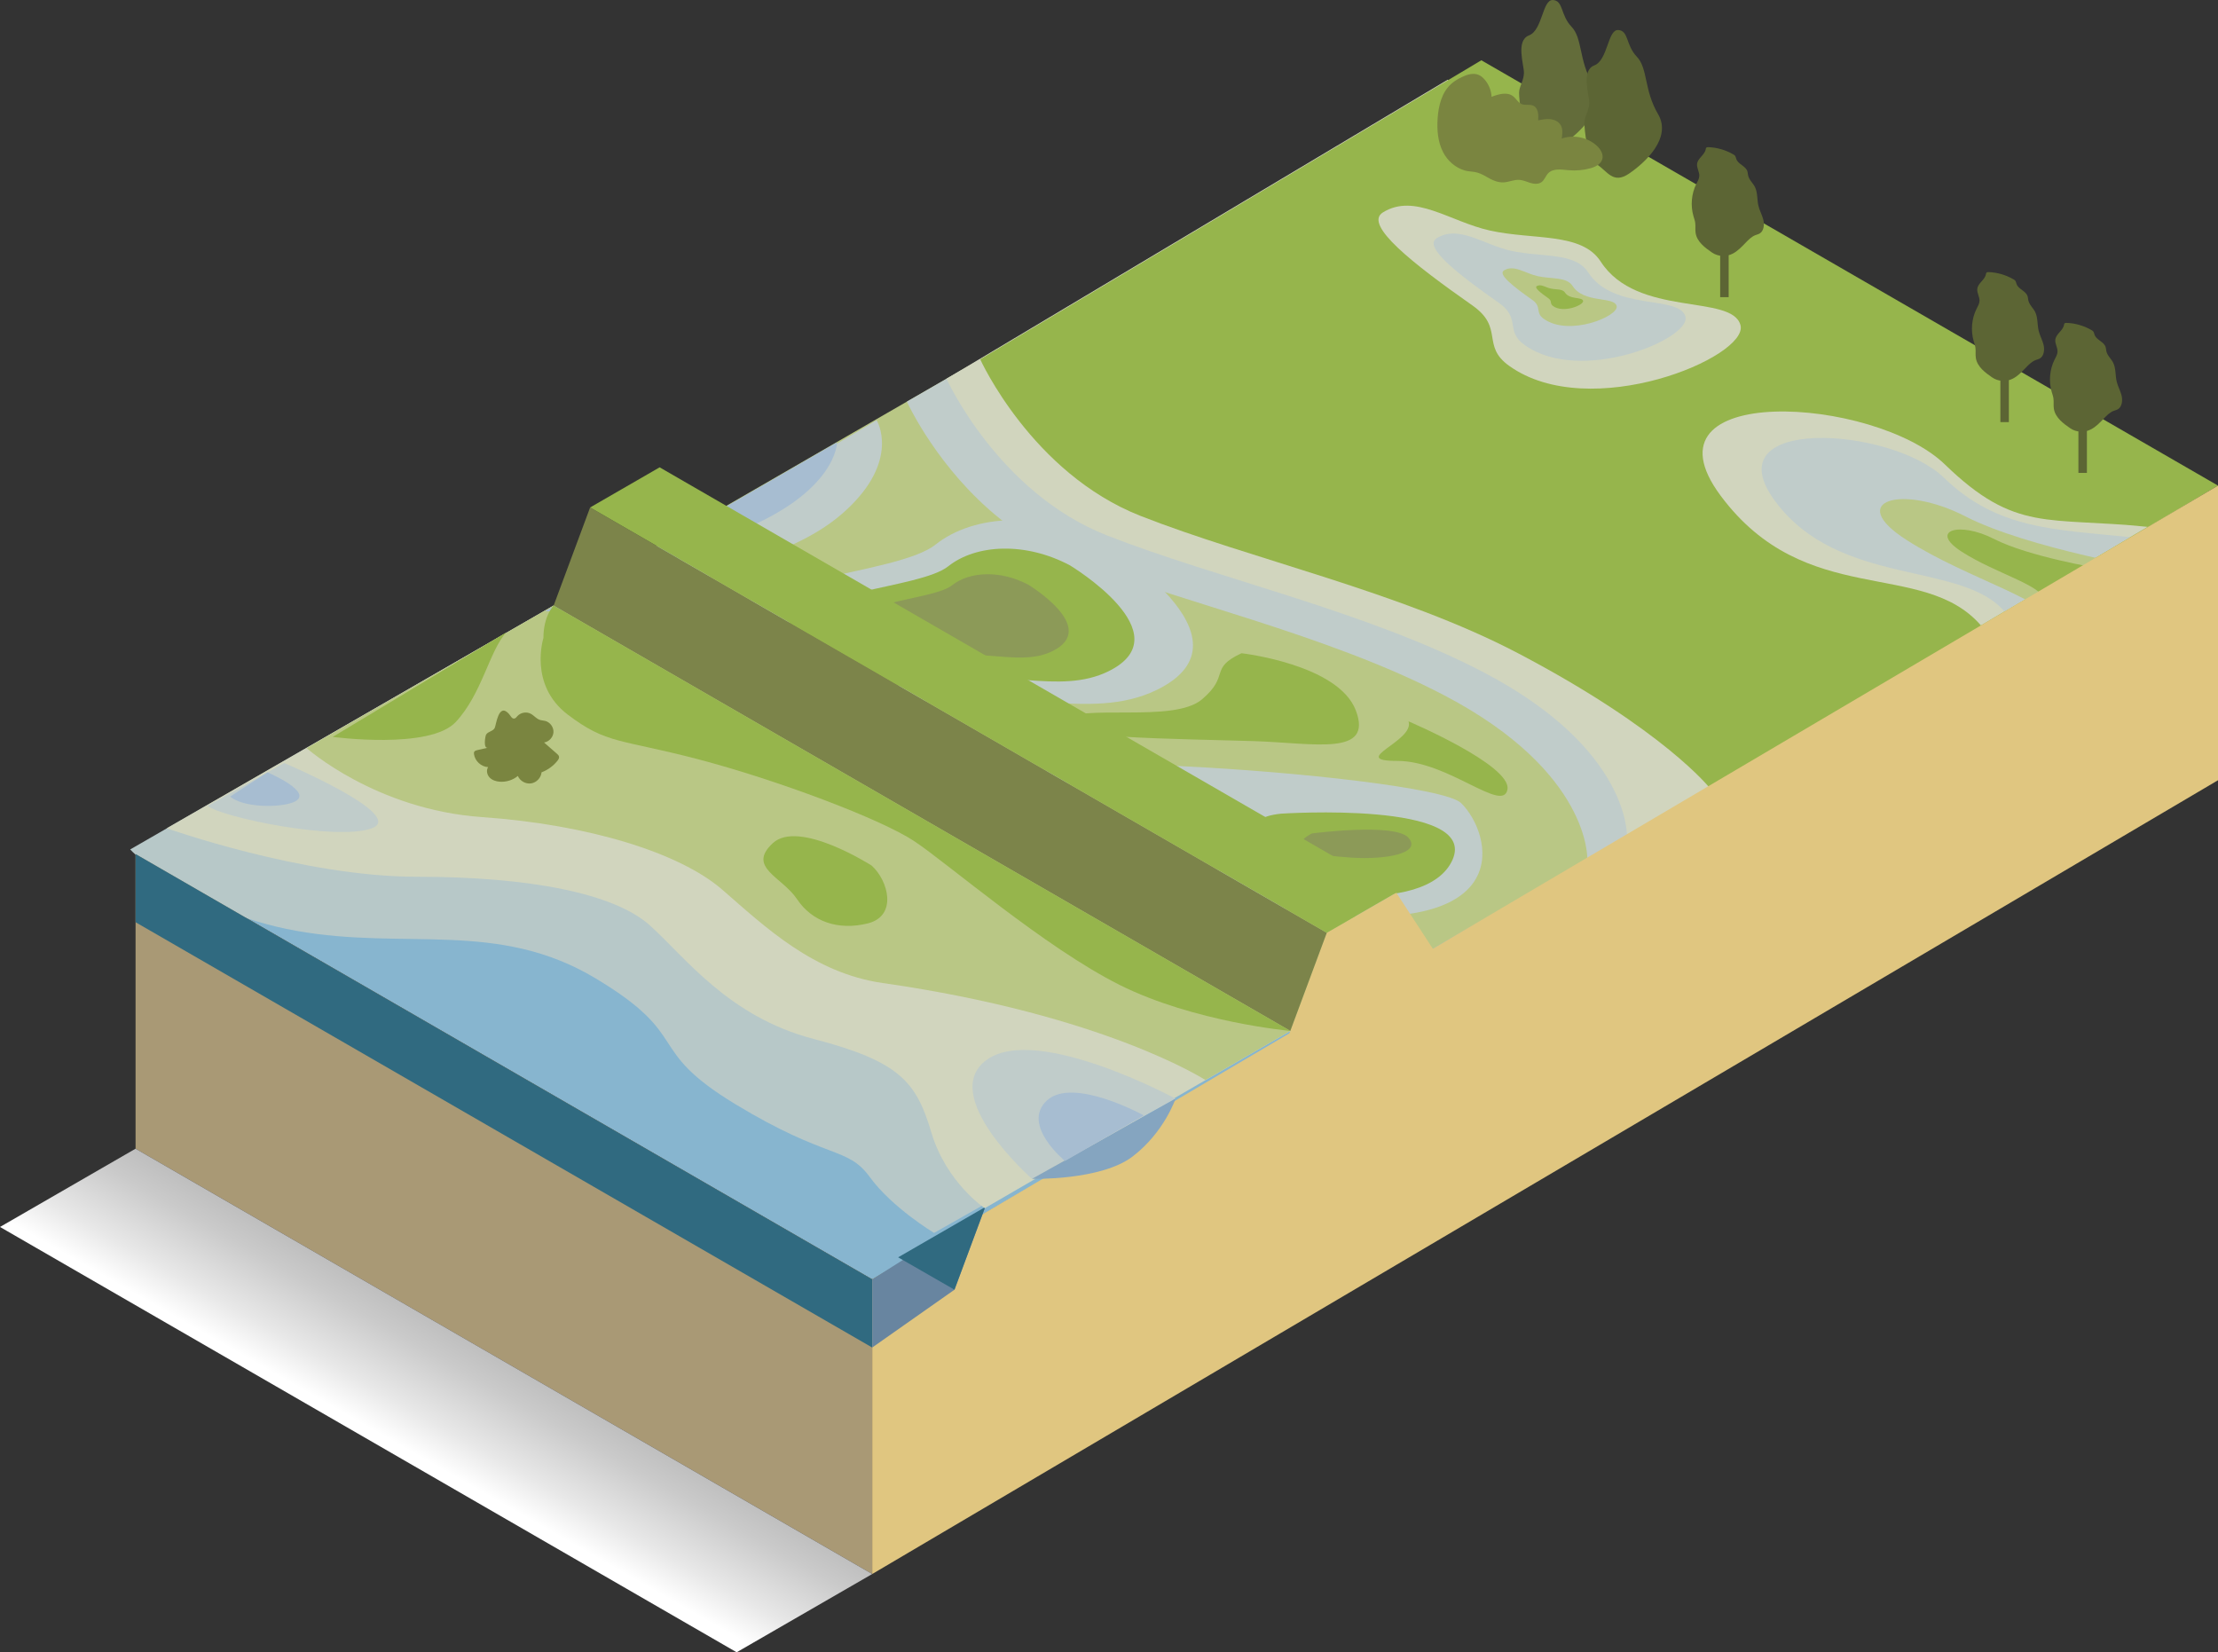 <?xml version="1.0" encoding="UTF-8"?><svg id="image_x5F_over_x5F_image" xmlns="http://www.w3.org/2000/svg" xmlns:xlink="http://www.w3.org/1999/xlink" viewBox="0 0 352.258 262.407"><rect x="0" y="0" width="352.258" height="262.407" fill="#333333" stroke="none"/><defs><clipPath id="clippath"><polygon points="0 194.859 116.994 262.407 138.523 249.977 21.529 182.429 0 194.859" style="fill: none;"/></clipPath><linearGradient id="linear-gradient" x1="-6341.643" y1="1699.967" x2="-6340.643" y2="1699.967" gradientTransform="translate(295473.649 -323250.586) rotate(-30) scale(77.904) skewX(30)" gradientUnits="userSpaceOnUse"><stop offset="0" stop-color="#fff"/><stop offset=".083" stop-color="#fff"/><stop offset=".169" stop-color="#e8e8e8"/><stop offset=".308" stop-color="#cacaca"/><stop offset=".455" stop-color="#b2b2b2"/><stop offset=".611" stop-color="#a2a2a2"/><stop offset=".783" stop-color="#989898"/><stop offset="1" stop-color="#959595"/><stop offset="1" stop-color="#959595"/></linearGradient></defs><g><polygon points="138.524 203.182 282.34 119.025 165.345 51.479 21.529 135.635 138.524 203.182" style="fill: #87b5cf;"/><path d="M20.674,134.903s9.066,9.816,26.391,12.926c17.324,3.11,31.984-1.777,47.531,7.552,15.548,9.328,7.552,11.105,22.211,19.99,14.659,8.884,17.769,6.663,21.323,11.549,3.553,4.887,10.217,8.885,10.217,8.885l56.576-32.083-116.995-67.547-67.254,38.728Z" style="fill: #b7c8c8;"/><path d="M26.482,131.541s21.619,7.7,39.683,7.7c18.065,0,31.392,2.665,37.019,7.7,5.626,5.034,12.438,14.511,26.06,18.064,13.623,3.554,16.288,6.812,18.658,14.808,2.369,7.996,8.496,12.069,8.496,12.069l48.524-28.16-116.995-67.547-61.445,35.366Z" style="fill: #d1d5be;"/><path d="M191.435,171.521l90.904-52.495-116.994-67.547L48.693,118.807s10.957,9.773,27.838,10.958c16.88,1.184,31.391,5.626,38.202,11.549,6.812,5.923,14.48,13.238,25.469,14.807,35.241,5.035,51.233,15.4,51.233,15.4" style="fill: #b9c785;"/><path d="M252.093,136.489l58.299-33.659-116.994-67.547-49.366,28.501s.51,1.129,1.545,2.928c3.107,5.398,10.939,16.832,23.898,21.937,17.278,6.806,41.437,12.091,59.965,21.814,23.283,12.218,22.653,26.026,22.653,26.026" style="fill: #c0ccca;"/><path d="M258.385,132.856l88.521-52.648L229.912,12.661l-79.588,47.49s8.165,18.058,25.443,24.865c17.278,6.806,41.437,12.091,59.965,21.814,23.283,12.218,22.653,26.026,22.653,26.026" style="fill: #d1d5be;"/><path d="M271.604,125.224l80.653-48.105L235.263,9.572l-79.588,47.49s8.165,18.058,25.443,24.864c17.278,6.807,41.437,12.092,59.965,21.814,23.283,12.218,30.521,21.484,30.521,21.484" style="fill: #96b54c;"/><path d="M219.623,33.739c5.042-3.14,10.646,1.466,16.997,2.872,6.964,1.541,14.586.25,17.603,4.932,5.768,8.952,20.907,5.073,22.2,10.114,1.292,5.04-23.91,15.633-36.744,6.443-4.501-3.222-.74-6.019-5.838-9.595-9.44-6.623-17.343-12.82-14.218-14.766" style="fill: #d1d5be;"/><path d="M228.169,37.835c3.507-2.184,7.405,1.019,11.823,1.997,4.844,1.073,10.146.174,12.245,3.431,4.012,6.228,14.543,3.529,15.442,7.036.899,3.506-16.632,10.874-25.559,4.482-3.131-2.242-.515-4.188-4.061-6.675-6.567-4.607-12.064-8.917-9.89-10.271" style="fill: #c0ccca;"/><path d="M238.849,42.953c1.589-.99,3.356.462,5.358.905,2.195.486,4.597.079,5.548,1.555,1.818,2.822,6.59,1.599,6.998,3.188.407,1.589-7.537,4.927-11.582,2.031-1.419-1.016-.233-1.898-1.84-3.025-2.976-2.087-5.467-4.041-4.482-4.654" style="fill: #b9c785;"/><path d="M244.057,45.449c.654-.407,1.381.19,2.205.372.903.2,1.892.033,2.283.64.749,1.162,2.713.658,2.88,1.312.168.654-3.101,2.028-4.766.836-.584-.418-.096-.781-.758-1.245-1.224-.859-2.249-1.663-1.844-1.915" style="fill: #96b54c;"/><path d="M341.083,83.671c-15.903-1.629-20.963.981-32.181-9.893-11.219-10.874-49.133-13.19-35.635,4.947,13.498,18.136,32.084,9.949,41.338,20.601l26.478-15.655Z" style="fill: #d1d5be;"/><path d="M338.271,85.305c-11.972-1.227-21.062-1.225-29.507-9.41-8.445-8.186-36.987-9.929-26.826,3.723,10.161,13.653,29.435,9.453,36.401,17.472l19.932-11.785Z" style="fill: #c0ccca;"/><path d="M342.639,90.552s-20.454-3.386-30.514-8.55c-10.06-5.164-19.148-2.525-9.316,3.765,9.832,6.29,22.738,9.489,24.217,14.016l15.613-9.231Z" style="fill: #b9c785;"/><path d="M333.333,90.257s-11.162-1.848-16.652-4.666c-5.49-2.818-10.45-1.378-5.084,2.055,5.366,3.432,12.409,5.178,13.216,7.649l8.52-5.038Z" style="fill: #96b54c;"/><polygon points="138.524 203.182 138.524 249.977 21.529 182.43 21.529 135.635 138.524 203.182" style="fill: #a99975;"/><polygon points="138.524 203.182 138.524 214.008 21.529 146.461 21.529 135.635 138.524 203.182" style="fill: #306a80;"/><polygon points="138.524 203.182 138.524 249.977 352.258 123.913 352.258 77.119 138.524 203.182" style="fill: #e0c680;"/><polygon points="138.524 203.182 138.524 214.006 151.588 204.824 156.399 191.882 138.524 203.182" style="fill: #6885a0;"/><path d="M241.259,14.75c.008,1.002.356,5.545,2.013,6.619,1.658,1.073,2.545,3.155,5.064,1.446,2.518-1.708,6.863-5.648,4.615-9.464-2.248-3.816-1.59-7.255-3.367-9.109-1.777-1.853-1.268-4.137-2.952-4.24-1.684-.104-1.635,4.789-3.798,5.618-2.163.828-.783,4.704-.807,5.959-.025,1.254-.776,2.169-.768,3.171" style="fill: #636c3a;"/><path d="M251.632,19.514c.008,1.002.356,5.545,2.013,6.619,1.658,1.073,2.545,3.155,5.064,1.446,2.518-1.708,6.863-5.648,4.615-9.464-2.248-3.816-1.59-7.255-3.367-9.109-1.777-1.853-1.268-4.137-2.952-4.24-1.684-.104-1.635,4.789-3.798,5.618-2.163.828-.783,4.704-.807,5.959-.025,1.254-.776,2.169-.768,3.171" style="fill: #5c6534;"/><path d="M238.809,28.964c.839-.045,1.641-.452,2.479-.402.614.037,1.183.316,1.773.491.589.175,1.278.229,1.773-.136.473-.348.64-.982,1.049-1.404.791-.817,2.119-.581,3.252-.48,1.15.103,2.318-.001,3.432-.305.808-.22,1.684-.647,1.908-1.455.219-.791-.294-1.606-.905-2.155-1.47-1.321-3.673-1.765-5.54-1.118.109-.729.204-1.526-.179-2.155-.338-.553-.99-.852-1.634-.92-.643-.069-1.29.06-1.925.189.068-.868.02-1.95-.766-2.325-.561-.267-1.255-.02-1.833-.248-.594-.234-.898-.892-1.409-1.274-.948-.711-2.288-.315-3.395.109-.05-1.003-.445-1.984-1.103-2.742-.269-.31-.587-.588-.966-.745-.866-.361-1.859-.039-2.701.375-.591.289-1.164.627-1.652,1.068-1.486,1.341-2.006,3.452-2.144,5.449-.126,1.837.022,3.748.864,5.385.703,1.368,1.944,2.47,3.431,2.905.512.15,1.034.157,1.557.239.713.111,1.307.423,1.926.78.83.479,1.723.927,2.708.874" style="fill: #7a8540;"/><path d="M275.195,40.278c.77-.399,1.402-1.062,2.023-1.708.472-.491.964-.991,1.573-1.227.237-.091.489-.141.707-.28.622-.395.741-1.365.556-2.136-.186-.771-.594-1.458-.78-2.229-.24-.994-.108-2.108-.561-3.004-.325-.645-.93-1.121-1.083-1.84-.044-.202-.048-.415-.105-.612-.263-.91-1.465-1.108-1.772-2-.053-.152-.076-.32-.161-.453-.082-.131-.213-.212-.34-.285-1.219-.699-2.578-1.089-3.948-1.132-.118-.003-.253.004-.33.105-.051.068-.061.161-.079.248-.184.922-1.275,1.389-1.37,2.328-.064.639.374,1.229.355,1.871-.014.471-.269.882-.475,1.293-.771,1.533-.94,3.428-.455,5.101.098.337.222.668.274,1.017.082.547-.013,1.113.07,1.66.221,1.444,1.568,2.392,2.596,3.106.958.666,2.278.72,3.305.177" style="fill: #5c6534;"/><rect x="273.193" y="39.856" width="1.348" height="7.338" style="fill: #5c6534;"/><path d="M319.698,60.12c.77-.399,1.402-1.062,2.023-1.708.472-.491.964-.991,1.573-1.227.237-.091.489-.141.707-.28.622-.395.741-1.365.556-2.136-.186-.771-.594-1.458-.78-2.229-.24-.994-.108-2.108-.561-3.004-.325-.645-.93-1.121-1.083-1.84-.044-.202-.048-.415-.105-.612-.263-.91-1.465-1.108-1.772-2-.053-.152-.076-.32-.161-.453-.082-.131-.213-.212-.34-.285-1.219-.699-2.578-1.089-3.948-1.132-.118-.003-.253.004-.33.105-.051.068-.061.161-.079.248-.184.922-1.275,1.389-1.37,2.328-.064.639.374,1.229.355,1.871-.014.471-.269.882-.475,1.293-.771,1.533-.94,3.428-.455,5.101.098.337.222.668.274,1.017.083.547-.013,1.113.071,1.66.22,1.444,1.567,2.392,2.595,3.106.958.666,2.278.72,3.305.177" style="fill: #5c6534;"/><rect x="317.696" y="59.697" width="1.348" height="7.338" style="fill: #5c6534;"/><path d="M332.09,68.186c.77-.399,1.402-1.062,2.023-1.708.472-.491.964-.991,1.573-1.227.237-.091.489-.141.707-.28.622-.395.741-1.365.556-2.136-.186-.771-.594-1.458-.78-2.229-.24-.994-.108-2.108-.561-3.004-.325-.645-.93-1.121-1.083-1.84-.044-.202-.048-.415-.105-.612-.263-.91-1.465-1.108-1.772-2-.053-.152-.076-.32-.161-.453-.082-.131-.213-.212-.34-.285-1.219-.699-2.578-1.089-3.948-1.132-.118-.003-.253.004-.33.105-.051.068-.061.161-.079.248-.184.922-1.275,1.389-1.37,2.328-.064.639.374,1.229.355,1.871-.014.471-.269.882-.475,1.293-.771,1.533-.94,3.428-.455,5.101.098.337.222.668.274,1.017.083.547-.013,1.113.071,1.66.22,1.444,1.567,2.392,2.595,3.106.958.666,2.278.72,3.305.177" style="fill: #5c6534;"/><rect x="330.089" y="67.764" width="1.348" height="7.338" style="fill: #5c6534;"/><path d="M175.292,86.27s25.073,15.06,8.519,23.251c-10.842,5.366-24.008-.894-38.723,2.236-16.331,3.474-36.013-2.459-32.528-11.179,3.485-8.719,29.817-9.166,36.013-14.084,6.195-4.919,17.038-5.366,26.719-.224" style="fill: #c0ccca;"/><path d="M169.912,89.779s18.134,10.891,6.161,16.816c-7.841,3.881-17.363-.647-28.006,1.617-11.811,2.512-26.045-1.779-23.525-8.085,2.521-6.306,21.565-6.629,26.046-10.186,4.481-3.558,12.322-3.881,19.324-.162" style="fill: #96b54c;"/><path d="M163.306,92.859s11.368,6.828,3.863,10.542c-4.916,2.433-10.886-.405-17.557,1.014-7.405,1.575-16.328-1.115-14.748-5.069,1.58-3.953,13.519-4.156,16.328-6.386,2.809-2.23,7.725-2.432,12.114-.101" style="fill: #8c9a58;"/><line x1="169.137" y1="184.383" x2="131.679" y2="206.009" style="fill: #7995b0;"/><polygon points="156.399 191.882 151.588 204.823 142.641 199.68 156.274 191.81 156.399 191.882" style="fill: #306a80;"/><path d="M232.057,127.545c4.909,4.818,9.28,21.387-23.775,17.39-33.054-3.997,4.77-10.447-32.997-19.051-37.767-8.604,51.863-3.157,56.772,1.661" style="fill: #c0ccca;"/><path d="M203.457,129.222s31.414-2.094,27.226,7.33c-4.189,9.424-28.622,5.236-30.018,1.047-1.397-4.188-3.84-7.679,2.792-8.377" style="fill: #96b54c;"/><path d="M208.344,132.364s13.264-1.745,15.358.698c2.094,2.443-3.49,3.491-9.075,3.142-5.585-.349-10.821-1.397-6.283-3.84" style="fill: #8c9a58;"/><path d="M197.174,103.742s15.358,1.745,18.151,9.075c2.792,7.33-6.535,5.204-16.057,4.887-10.471-.349-35.111-.461-31.271-3.253,3.839-2.793,18.356.461,22.894-3.379,4.538-3.839,1.047-4.887,6.283-7.33" style="fill: #96b54c;"/><path d="M139.232,66.743s3.84,6.283-4.887,14.311c-8.726,8.028-21.292,8.377-27.225,13.962-5.934,5.585-16.966.692-16.966.692l49.078-28.965Z" style="fill: #c0ccca;"/><path d="M223.702,114.562s16.405,6.981,15.707,10.82c-.698,3.84-9.424-4.537-17.452-4.537s2.792-3.142,1.745-6.283" style="fill: #96b54c;"/><path d="M132.949,70.233s0,8.028-16.056,14.311c-16.056,6.283-17.453,11.868-30.367,12.566l46.423-26.877Z" style="fill: #a7bdd1;"/></g><g style="clip-path: url(#clippath);"><polygon points="69.262 302.396 207.786 222.418 69.262 142.441 -69.263 222.418 69.262 302.396" style="fill: url(#linear-gradient);"/></g><polygon points="194.667 191.307 210.716 148.139 221.756 141.765 227.55 150.659 233.83 159.703 194.667 191.307" style="fill: #e0c680;"/><polygon points="204.922 163.723 210.716 148.139 93.721 80.592 87.927 96.176 204.922 163.723" style="fill: #7c844a;"/><polygon points="210.716 148.139 221.756 141.765 104.761 74.218 93.721 80.592 210.716 148.139" style="fill: #96b54c;"/><path d="M86.304,101.335s-2.369,7.404,3.85,12.142c6.219,4.738,8.292,3.85,20.73,7.107,12.438,3.258,29.022,9.477,34.353,13.031,5.33,3.554,20.73,16.88,32.576,22.803,11.846,5.923,27.11,7.305,27.11,7.305l-116.995-67.547s-1.624,1.605-1.624,5.159" style="fill: #96b54c;"/><path d="M138.425,137.464s-11.55-7.404-15.696-3.554c-4.146,3.85,1.481,5.331,3.85,8.885,2.369,3.553,6.515,5.034,11.254,3.85,4.738-1.185,3.257-6.812.592-9.181" style="fill: #96b54c;"/><path d="M80.838,113.388c.26.294.455.791.843.729.21-.034.346-.231.488-.389.514-.57,1.423-.736,2.105-.383.518.267.89.786,1.442.976.283.098.591.099.881.175.772.203,1.347.992,1.302,1.79-.045.798-.704,1.518-1.494,1.633.679.595,1.359,1.189,2.039,1.784.146.128.3.269.339.459.048.236-.098.465-.248.654-.656.826-1.54,1.469-2.527,1.841-.08.863-.799,1.627-1.656,1.758-.857.132-1.772-.38-2.107-1.18-.799.658-1.856.991-2.887.912-.593-.046-1.202-.241-1.61-.675-.407-.434-.554-1.143-.226-1.641-1.099-.054-2.094-.966-2.244-2.057-.018-.128-.023-.266.041-.379.093-.165.298-.222.483-.265l1.665-.382c-.742.17-.41-1.827-.271-2.072.295-.518,1.05-.5,1.361-1.041.232-.403.594-4.15,2.281-2.247" style="fill: #7a8540;"/><path d="M45.139,121.176s19.546,8.292,13.919,10.365c-5.627,2.073-23.988-1.777-26.061-3.554l12.142-6.811Z" style="fill: #c0ccca;"/><path d="M42.474,122.657s7.7,3.258,4.146,4.738c-2.204.919-7.996.889-10.069-.888l5.923-3.85Z" style="fill: #a7bdd1;"/><path d="M186.697,174.482s-21.915-11.846-29.911-6.219c-7.996,5.627,7.108,18.953,7.108,18.953l22.803-12.734Z" style="fill: #c0ccca;"/><path d="M163.894,187.217s10.957.296,15.992-3.554c5.034-3.85,6.811-9.18,6.811-9.18l-22.803,12.734Z" style="fill: #85a5c0;"/><path d="M181.663,177.148s-11.254-6.219-15.4-2.369c-4.146,3.85,2.875,9.604,2.875,9.604l12.525-7.235Z" style="fill: #a7bdd1;"/><path d="M52.839,117.03s15.4,2.073,19.546-2.369c4.146-4.442,5.33-11.254,7.996-14.215l-27.542,16.584Z" style="fill: #96b54c;"/></svg>